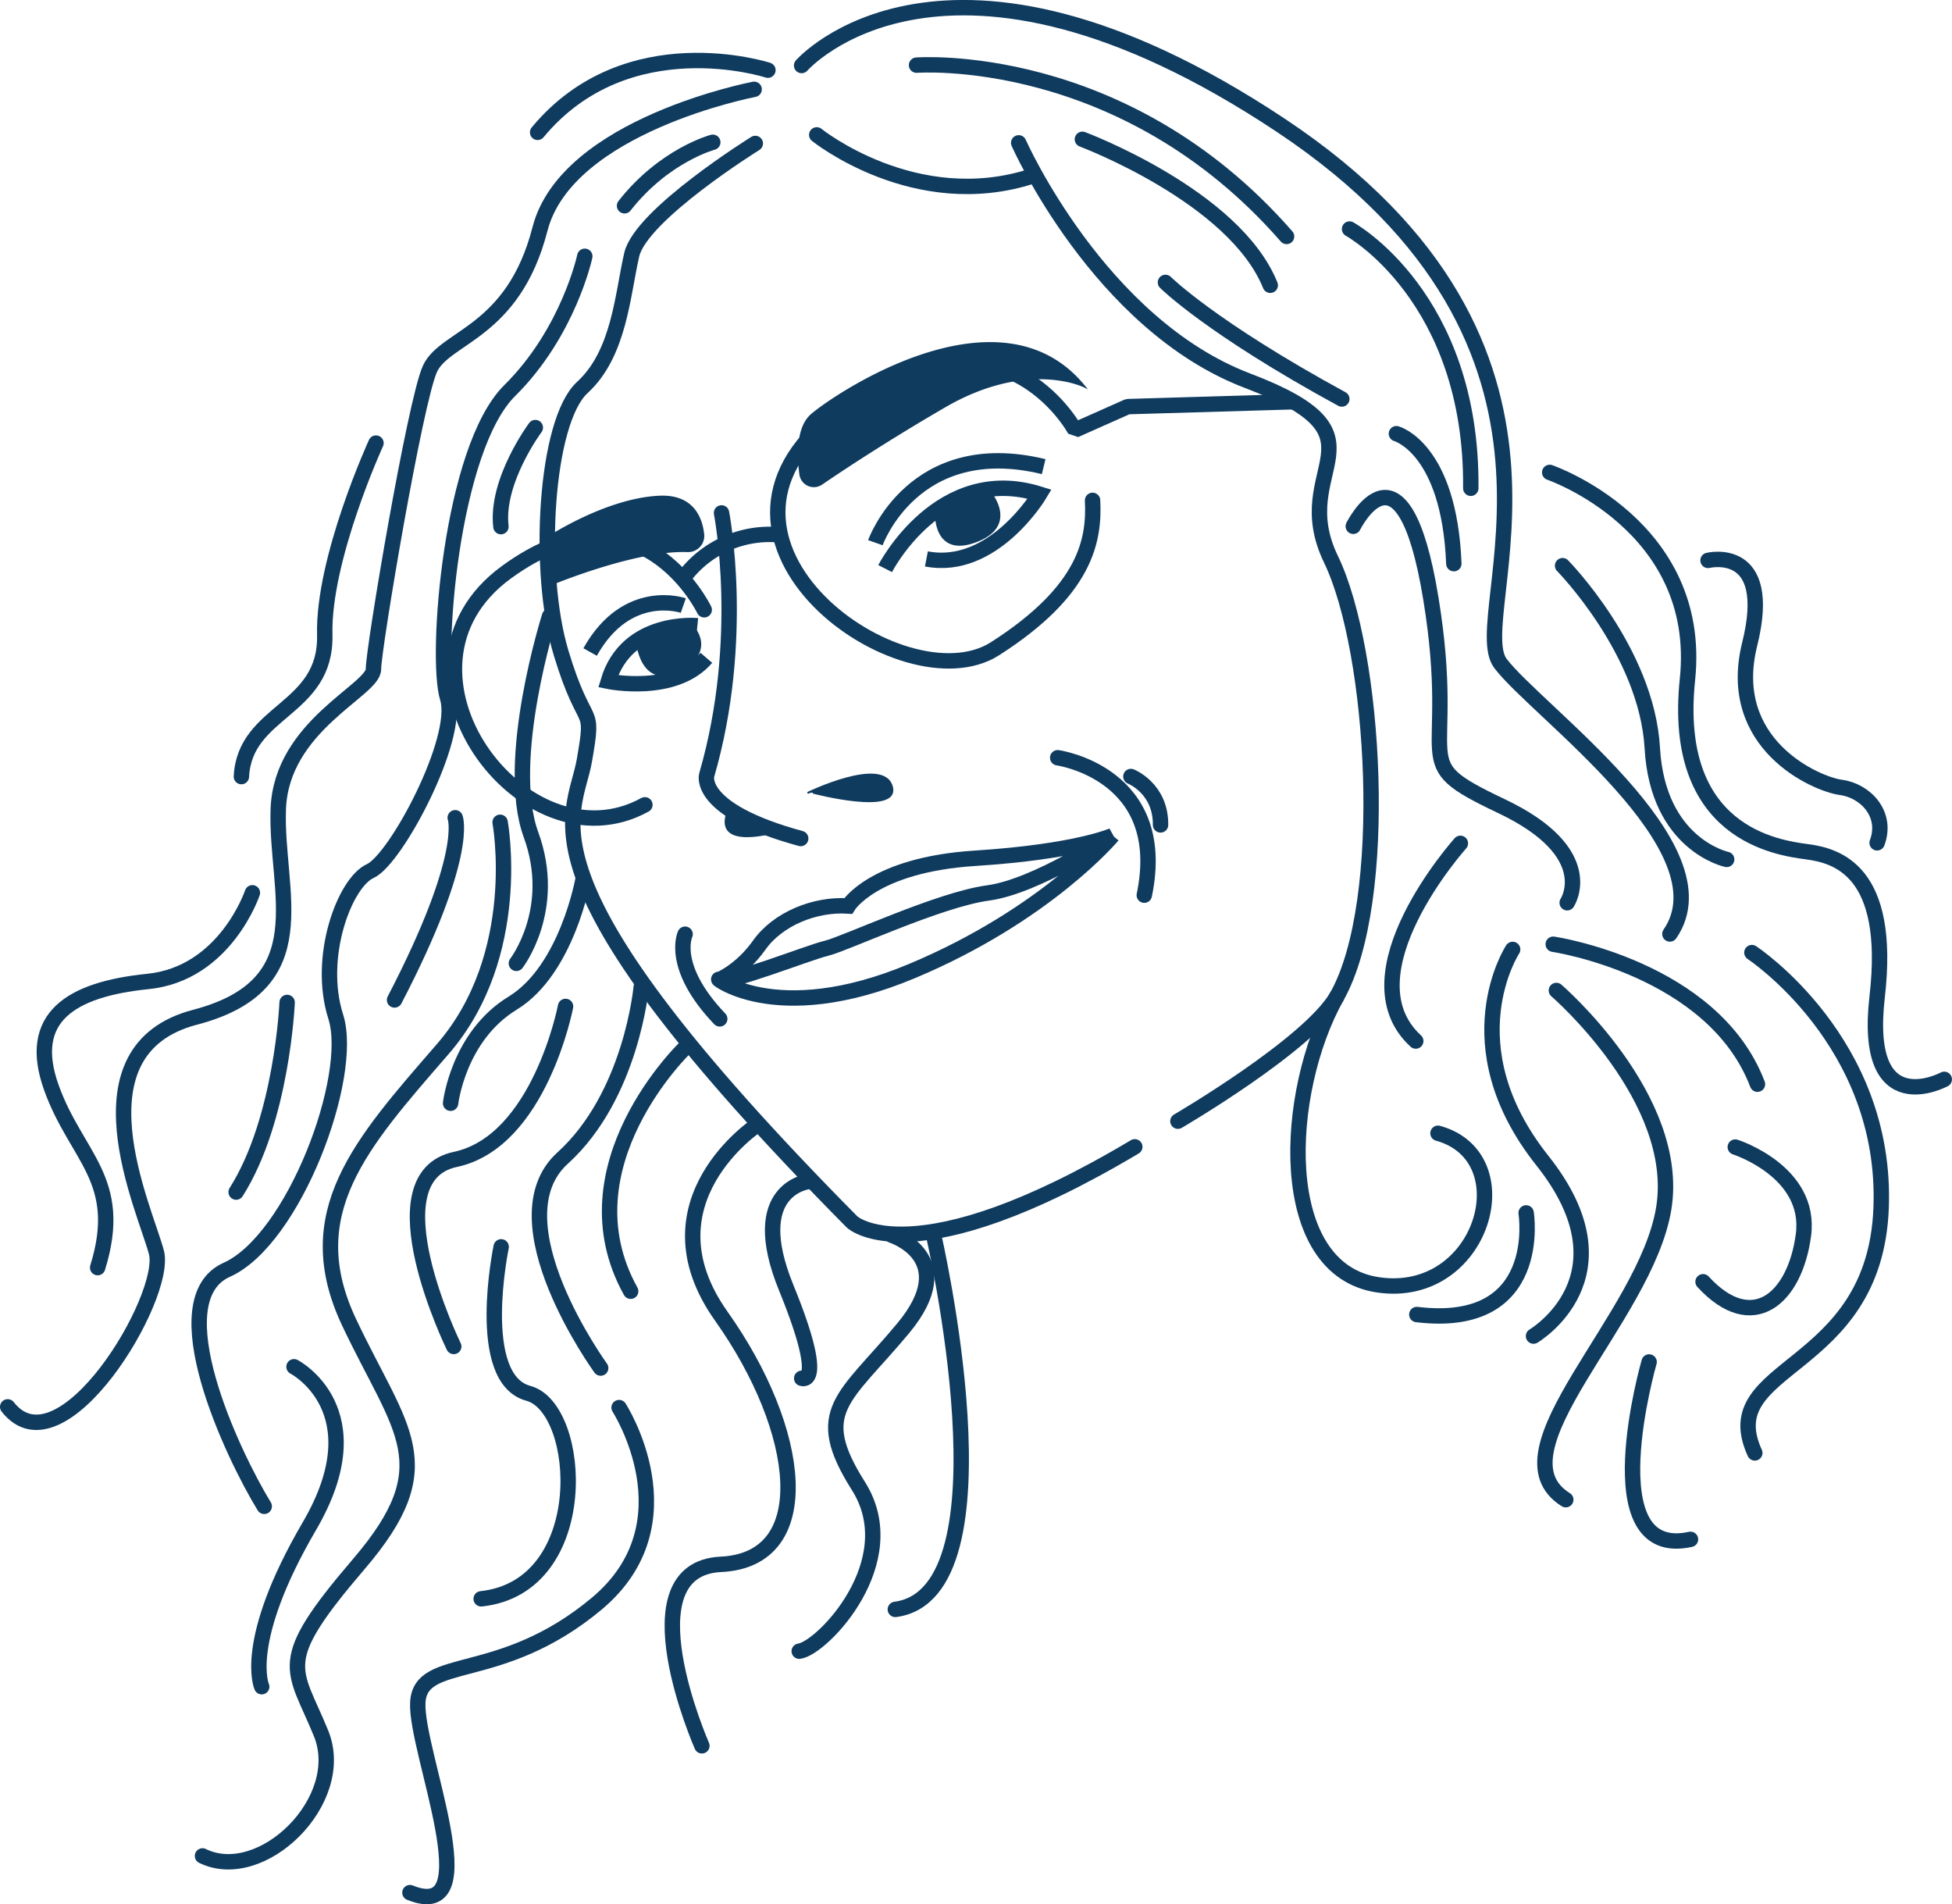 <svg id="tracé" xmlns="http://www.w3.org/2000/svg" viewBox="0 0 1014.36 989.31"><defs><style>.cls-1,.cls-3,.cls-4{fill:none;stroke-width:8px;}.cls-1,.cls-2,.cls-3,.cls-4{stroke:#0f3b5f;}.cls-1,.cls-4{stroke-linecap:round;}.cls-1{stroke-linejoin:bevel;}.cls-2{fill:#0f3b5f;}.cls-2,.cls-3,.cls-4{stroke-miterlimit:10;}</style></defs><path class="cls-1" d="M447.6,131.38s-59.39,36.92-64.21,57.79-6.42,51.37-25.68,69-23.79,95.72-11,138,17.45,24.84,12.08,55.73S319.53,511.6,497.91,691.73c0,0,31.48,29.73,146.9-39.06" transform="translate(-55.11 -56.85)"/><path class="cls-1" d="M584.47,131.07s41.72,94.26,119,123.61,20.09,44.81,43.27,92.71,30.9,177.7,3.09,227.15-32.45,142.15,21.63,149.88,75.71-66.44,30.9-78.8" transform="translate(-55.11 -56.85)"/><path class="cls-1" d="M471.67,90.89s74.17-85,248.78,30.91,95.8,255,114.34,279.68,119,95.8,88.08,140.61" transform="translate(-55.11 -56.85)"/><path class="cls-1" d="M841.16,550.12s-32.45,49.44,15.45,109.71S852,751,852,751" transform="translate(-55.11 -56.85)"/><path class="cls-1" d="M447,103.26S349.6,121.8,335.7,175.88s-49.45,55.63-57.18,72.62-29.35,145.25-29.35,156.07-47.9,29.36-49.45,72.62,21.63,91.17-43.27,108.16-26.26,98.9-20.08,122.07S86.92,823.31,59.11,787.77" transform="translate(-55.11 -56.85)"/><path class="cls-1" d="M430.05,323.33s12.85,65.54-7.71,136.23c0,0-5.53,18.15,48.86,32.93" transform="translate(-55.11 -56.85)"/><path class="cls-2" d="M474.75,468.84s39-18.92,43.74-3.55-40.94,3.36-40.94,3.36" transform="translate(-55.11 -56.85)"/><path class="cls-2" d="M459.21,488.73S425,499.22,433.52,477.88Z" transform="translate(-55.11 -56.85)"/><path class="cls-3" d="M428.86,565.81s11.27-4.51,20.84-18,28.72-21.4,46.17-20.27c0,0,13-21.4,65.89-24.78s71.52-11.83,71.52-11.83-39.42,26.47-64.76,29.85-74.33,26.46-83.91,28.72-51.8,19.14-55.75,16.33,28,25.78,100.24-4.51c69.83-29.28,104.18-70.39,104.18-70.39" transform="translate(-55.11 -56.85)"/><path class="cls-3" d="M515.07,352.26s28.18-55.09,80.32-38.69c0,0-24,40.37-58.87,33.65" transform="translate(-55.11 -56.85)"/><path class="cls-3" d="M510,338.81s19.76-55.93,87.46-39.53" transform="translate(-55.11 -56.85)"/><path class="cls-2" d="M482,308.24a7.1,7.1,0,0,1-11-4.95c-1.32-10.14-1.59-24.48,5.89-30.93,12.19-10.51,98-68.54,141.71-14.71,0,0-29.44-14.72-72.75,10.51C516.64,285.13,493.79,300.19,482,308.24Z" transform="translate(-55.11 -56.85)"/><path class="cls-2" d="M412.4,343.19a7.92,7.92,0,0,0,8.13-8.89c-1-8.79-5.66-20.13-22.66-19.41C370.31,316.07,340.09,336,340.09,336l.28,24.88S384.79,342.12,412.4,343.19Z" transform="translate(-55.11 -56.85)"/><path class="cls-2" d="M541.42,322.67S540,347,562.94,337.82c22.65-9,4.92-27.53,4.92-27.53Z" transform="translate(-55.11 -56.85)"/><path class="cls-3" d="M417.51,381.94s-36.69-3.62-46.34,28.88c0,0,34.52,7.09,51-12.2" transform="translate(-55.11 -56.85)"/><path class="cls-1" d="M726.7,265.59l-85.58,2.52-27.39,12.17s-39.57-74.06-124.79-8.12,35.51,152.19,83.19,121.75,51.75-56.81,50.73-77.1" transform="translate(-55.11 -56.85)"/><path class="cls-1" d="M410.82,356.37a55.65,55.65,0,0,1,48-21.76" transform="translate(-55.11 -56.85)"/><path class="cls-1" d="M421.06,373.66s-33.75-69.88-102.82-19.49,9,155.51,72,120.81" transform="translate(-55.11 -56.85)"/><path class="cls-3" d="M410.19,371.46S381,361.24,361.76,395.6" transform="translate(-55.11 -56.85)"/><path class="cls-2" d="M386,389.34s1.61,26.57,23.26,15.62c0,0,18.05-9.25,5-23.77Z" transform="translate(-55.11 -56.85)"/><path class="cls-4" d="M604.74,450.53s58.19,8.15,45,71.4" transform="translate(-55.11 -56.85)"/><path class="cls-4" d="M411.13,542.2s-8,16.76,18,44" transform="translate(-55.11 -56.85)"/><path class="cls-4" d="M315,484.05s12.66,68.87-29.83,117.86-75.45,85.2-48.67,141.89,49.49,73.8,5.05,125.66-33.69,53.29-19.58,88-30.84,78.68-61.63,63.62" transform="translate(-55.11 -56.85)"/><path class="cls-4" d="M359,190s-8.4,39.49-39,69.76-38.85,138.53-32.31,159.71-26.85,83.89-40.16,89.92-27.85,44.7-17.94,75.71-21.75,115.82-56.65,131.46,2.82,95.67,19.48,122.89" transform="translate(-55.11 -56.85)"/><path class="cls-4" d="M186.26,520.69s-14,42-54.27,46.07-63.16,18.74-50.24,55,38.33,47.94,24.1,93.67" transform="translate(-55.11 -56.85)"/><path class="cls-4" d="M349,579.73s-13.44,70.15-57.26,79.48-.84,97.18-.84,97.18" transform="translate(-55.11 -56.85)"/><path class="cls-4" d="M376.82,788.15S415.42,848,365.22,890s-91.68,26.23-93,51.39,37.25,115.44-4.09,98.76" transform="translate(-55.11 -56.85)"/><path class="cls-1" d="M860.41,302.29S940.35,329.72,932,409.83s46.82,87.49,62.08,89.53,44.12,9.49,36.5,75.36,34.87,42.89,34.87,42.89" transform="translate(-55.11 -56.85)"/><path class="cls-1" d="M942.69,348s34.59-8.51,21.65,43.51,34.47,72.69,47.38,74.42,24.4,14,18.84,28.8" transform="translate(-55.11 -56.85)"/><path class="cls-1" d="M862.25,547.41s83.16,12.32,106.13,72.73" transform="translate(-55.11 -56.85)"/><path class="cls-1" d="M814,495s-61,68-23.19,102.71" transform="translate(-55.11 -56.85)"/><path class="cls-1" d="M531.39,90.7s107.39-8.31,192.29,89" transform="translate(-55.11 -56.85)"/><path class="cls-1" d="M780.76,282.17s27.45,7.46,29.84,67.52" transform="translate(-55.11 -56.85)"/><path class="cls-1" d="M956.85,652.79s39.83,12.73,35.41,45.78-26.54,52.09-52.16,24.2" transform="translate(-55.11 -56.85)"/><path class="cls-1" d="M848.17,687s9.81,60.86-56.81,52.8" transform="translate(-55.11 -56.85)"/><path class="cls-1" d="M617.58,129.23s78.95,29.52,97.62,75.83" transform="translate(-55.11 -56.85)"/><path class="cls-1" d="M425.51,130.76s-25.22,6.66-45.86,33" transform="translate(-55.11 -56.85)"/><path class="cls-1" d="M448.71,641.18s-60.92,40.11-18.78,99.48,50.25,126.56-.15,128.92-9.93,94.29-9.93,94.29" transform="translate(-55.11 -56.85)"/><path class="cls-1" d="M315.55,704.63s-14.28,68.47,14.12,76.11,33.9,100.5-24.52,106.76" transform="translate(-55.11 -56.85)"/><path class="cls-1" d="M411.31,601s-64.56,61.73-28.47,126.7" transform="translate(-55.11 -56.85)"/><path class="cls-1" d="M454.16,93.31S381,69.48,334.49,125.61" transform="translate(-55.11 -56.85)"/><path class="cls-1" d="M660.74,203.57s23.37,23.39,91.65,60.58" transform="translate(-55.11 -56.85)"/><path class="cls-1" d="M756.41,175.84s63.9,35,63,134.69" transform="translate(-55.11 -56.85)"/><path class="cls-1" d="M863.88,571.44s65.15,56.1,55.79,113.27S829.09,811.22,868.77,836" transform="translate(-55.11 -56.85)"/><path class="cls-1" d="M912.08,764.44s-29.85,103.49,21.5,92.16" transform="translate(-55.11 -56.85)"/><path class="cls-1" d="M965.48,551.76s70.46,46.27,67.16,132.63S945.55,765,967,811.7" transform="translate(-55.11 -56.85)"/><path class="cls-1" d="M540.17,698.17S583.37,884.69,520.36,893" transform="translate(-55.11 -56.85)"/><path class="cls-1" d="M479.53,126.93s51.05,41.17,112,21.41" transform="translate(-55.11 -56.85)"/><path class="cls-1" d="M667.21,639.35s68-39.67,82.6-64.81" transform="translate(-55.11 -56.85)"/><path class="cls-1" d="M758.34,330.28s25.75-51.77,40.34,37.63-14.63,83.4,36.69,107.77,34.13,50.19,34.13,50.19" transform="translate(-55.11 -56.85)"/><path class="cls-1" d="M358.14,513.41s-8.32,47.35-36.63,64.61-32.25,52-32.25,52" transform="translate(-55.11 -56.85)"/><path class="cls-1" d="M388.34,569.53s-5,56.51-40.87,89,19.79,109.09,19.79,109.09" transform="translate(-55.11 -56.85)"/><path class="cls-1" d="M340.69,377s-23.79,74.8-9.64,113.53-7.61,66.82-7.61,66.82" transform="translate(-55.11 -56.85)"/><path class="cls-1" d="M291.66,481.7s7.62,19.43-31.52,94.67" transform="translate(-55.11 -56.85)"/><path class="cls-1" d="M333.29,279s-20.68,27.76-17.87,51.46" transform="translate(-55.11 -56.85)"/><path class="cls-1" d="M207.89,766.94s43.3,22.39,8,82.79-24.78,83.43-24.78,83.43" transform="translate(-55.11 -56.85)"/><path class="cls-1" d="M204.32,577.66s-2.56,60.85-26.5,98.52" transform="translate(-55.11 -56.85)"/><path class="cls-1" d="M250.49,287.05s-27.59,60.18-26.62,99.6-41.55,38.94-43.32,73.67" transform="translate(-55.11 -56.85)"/><path class="cls-1" d="M867.11,350.74s43.75,44.44,46.62,94.78,38.65,57.83,38.65,57.83" transform="translate(-55.11 -56.85)"/><path class="cls-1" d="M642.77,460.27s15.63,6.13,15.42,25.16" transform="translate(-55.11 -56.85)"/><path class="cls-1" d="M518.59,698.64S555,710.28,524.4,747s-47.93,42.81-23.21,81.9-18.91,84.39-30.76,85.81" transform="translate(-55.11 -56.85)"/><path class="cls-1" d="M475.55,670.65S442.46,674,463.71,726s8,46.94,8,46.94" transform="translate(-55.11 -56.85)"/></svg>